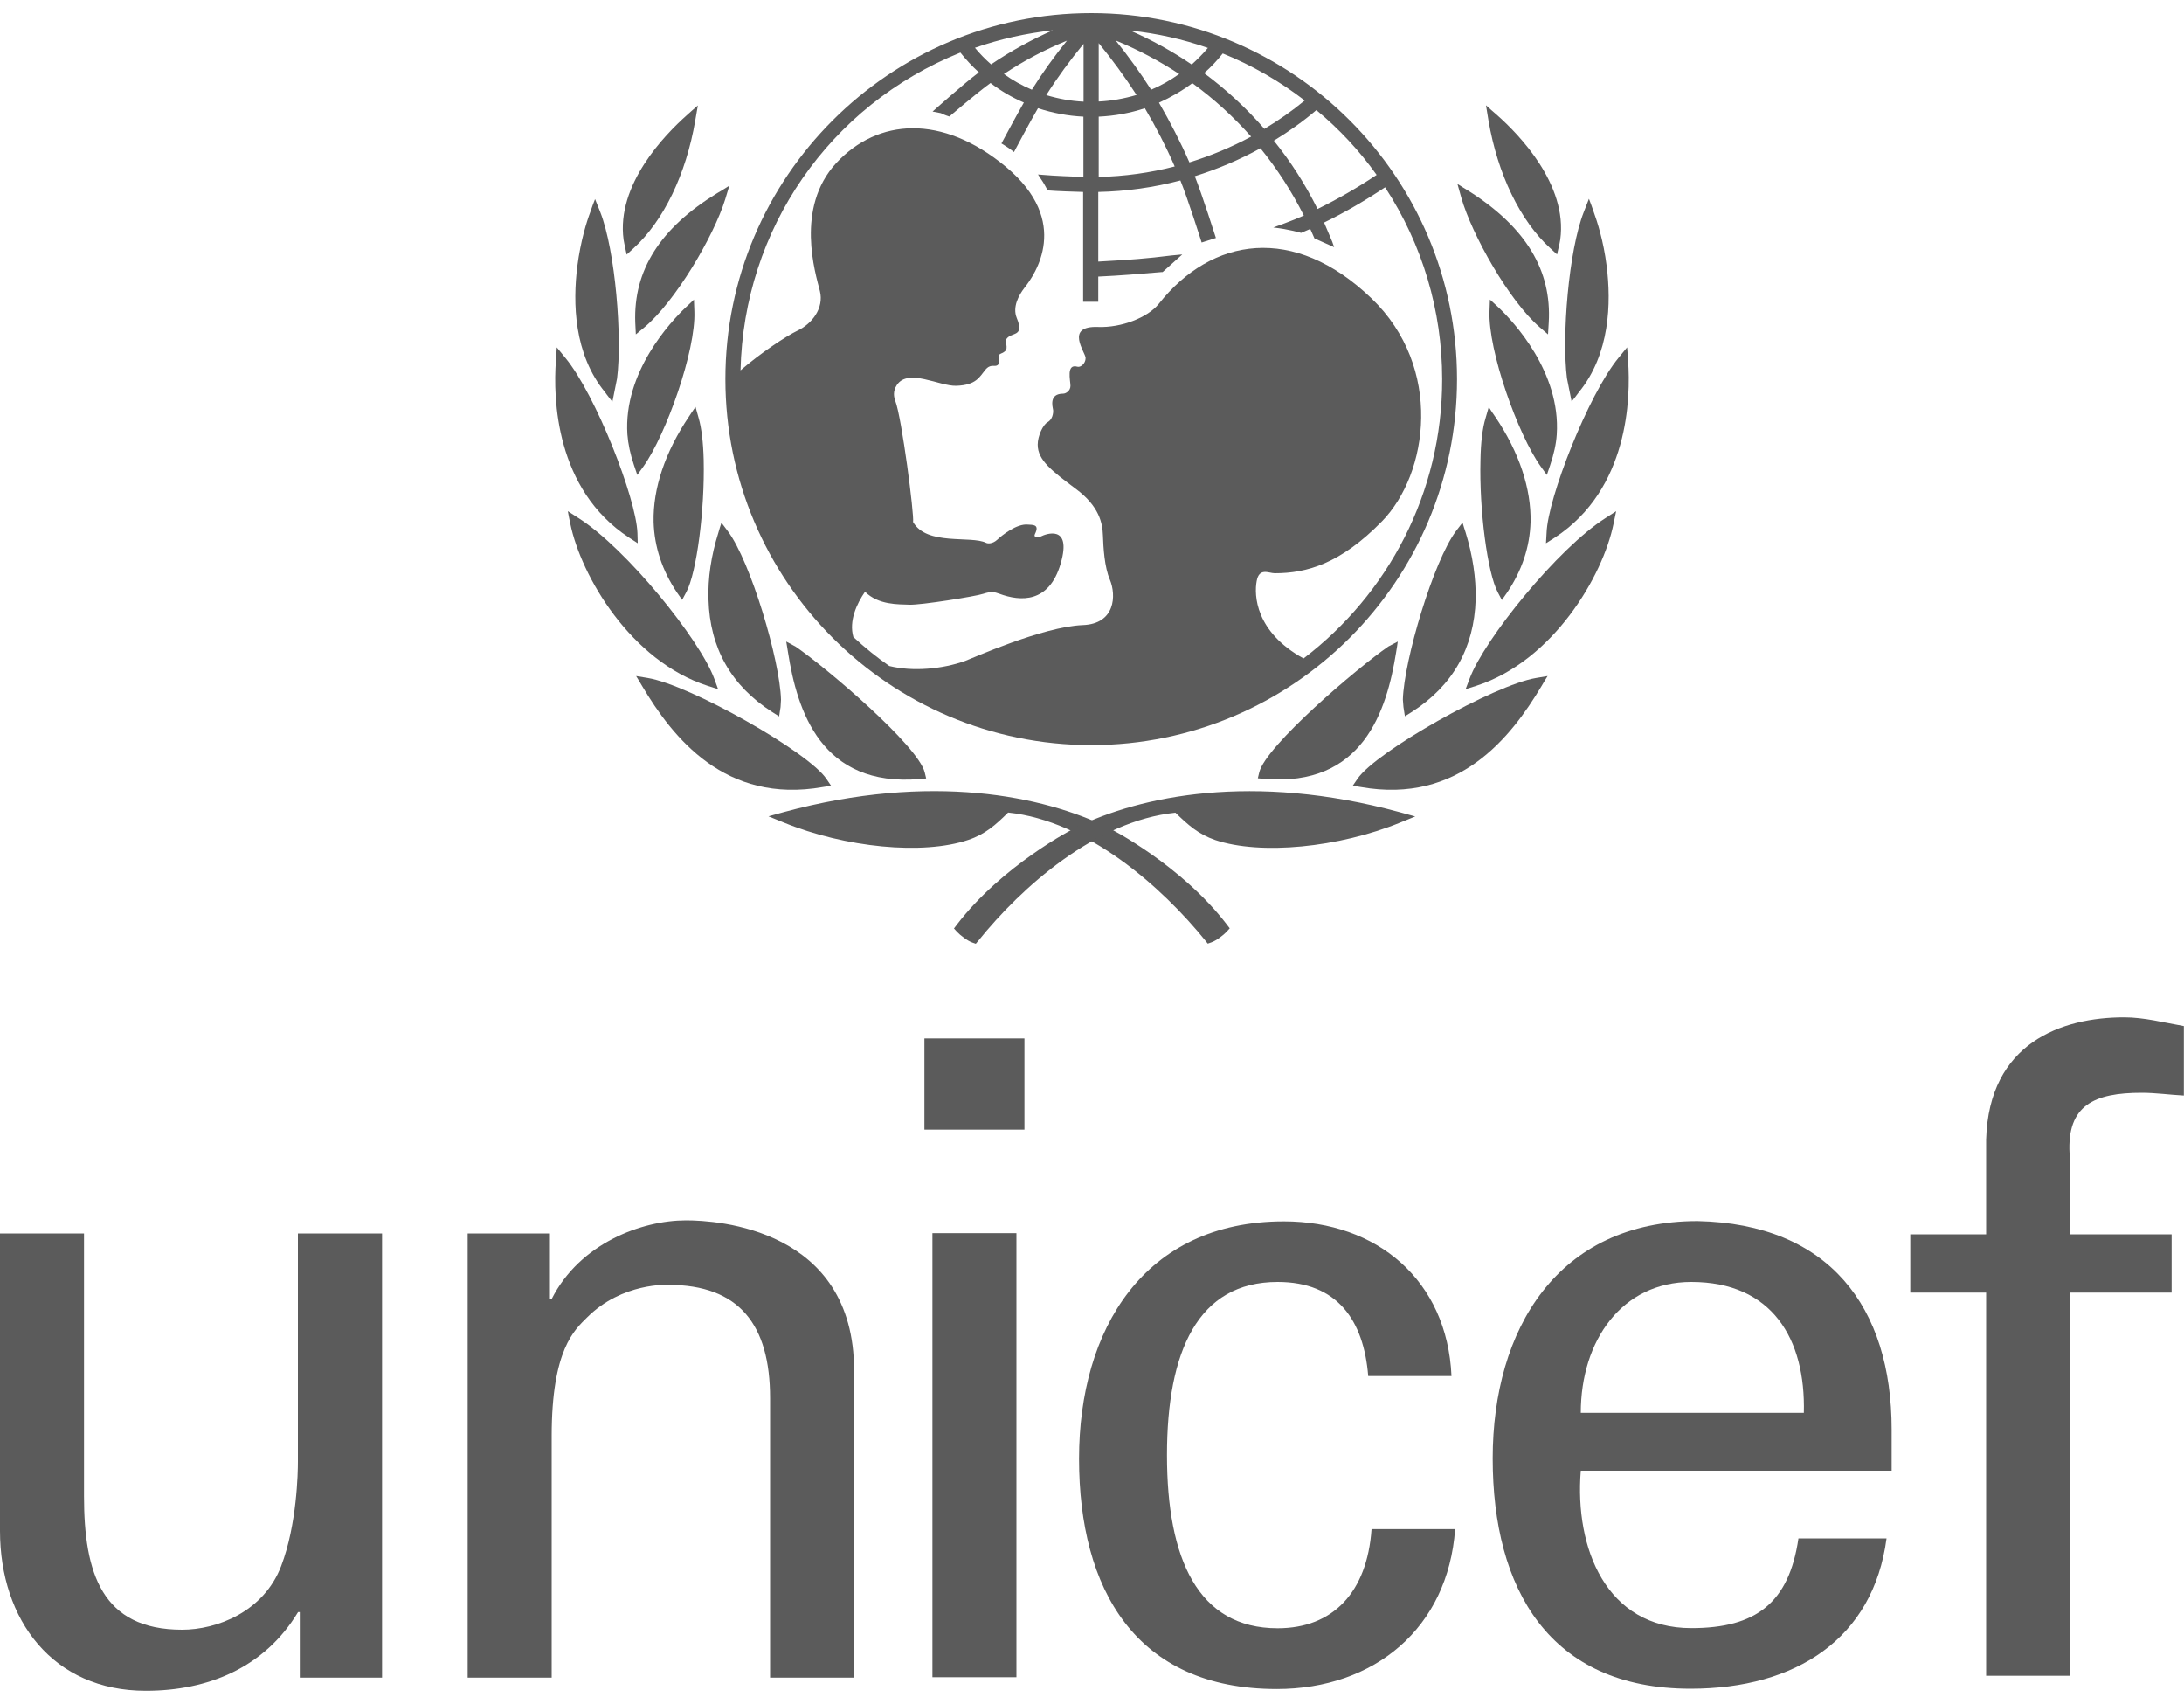<?xml version="1.0" encoding="utf-8"?>
<!-- Generator: Adobe Illustrator 28.2.0, SVG Export Plug-In . SVG Version: 6.00 Build 0)  -->
<svg version="1.1" id="Capa_1" xmlns="http://www.w3.org/2000/svg" xmlns:xlink="http://www.w3.org/1999/xlink" x="0px" y="0px"
	 viewBox="0 0 150 117" style="enable-background:new 0 0 150 117;" xml:space="preserve">
<style type="text/css">
	.st0{fill:#F3F3F3;}
	.st1{fill:#FFFFFF;}
	.st2{fill:none;stroke:#25C09A;stroke-width:2;stroke-miterlimit:10;}
	.st3{clip-path:url(#SVGID_00000160892640475106073690000005829488888402426755_);}
	.st4{fill:#25C6A0;}
	.st5{clip-path:url(#SVGID_00000078032857297150456620000017886118010278073985_);}
	
		.st6{clip-path:url(#SVGID_00000006669340045332298930000008849307781676135074_);fill:url(#SVGID_00000168112444595433567990000012128608290878502829_);}
	.st7{fill:url(#SVGID_00000045593312837487408150000008565191599930326172_);}
	.st8{display:none;opacity:0.75;fill:#F0367F;}
	.st9{fill:#0B151F;}
	.st10{fill:#001622;}
	.st11{fill:none;stroke:#25C09A;stroke-miterlimit:10;}
	.st12{opacity:0.21;fill:#25C6A0;}
	.st13{opacity:0.1;fill:#25C6A0;}
	.st14{opacity:0.5;fill:#25C6A0;}
	.st15{fill-rule:evenodd;clip-rule:evenodd;fill:#001622;}
	.st16{fill:#EBEBEB;}
	.st17{fill:#CEFF28;}
	.st18{fill:#25C09A;}
	.st19{fill:none;stroke:#EBEBEB;stroke-width:2;stroke-miterlimit:10;}
	.st20{fill:none;stroke:#CEFF28;stroke-width:2;stroke-miterlimit:10;}
	.st21{fill:none;stroke:#001622;stroke-width:2;stroke-miterlimit:10;}
	.st22{fill:#17313B;}
	.st23{fill:#E94335;}
	.st24{fill:#F1CD23;}
	.st25{fill-rule:evenodd;clip-rule:evenodd;fill:#25C6A0;}
	
		.st26{clip-path:url(#SVGID_00000005237445944646120930000018120007713402813104_);fill:url(#SVGID_00000003786755430098523480000008942779321979924372_);}
	.st27{fill:#5B5B5B;}
	.st28{fill:none;stroke:#25C09A;stroke-width:0.5;stroke-miterlimit:10;}
	.st29{fill-rule:evenodd;clip-rule:evenodd;fill:#5B5B5B;}
	.st30{fill:url(#SVGID_00000075155941651646277440000009274546823233323918_);}
	
		.st31{clip-path:url(#SVGID_00000075159730364998385510000000411680993422404740_);fill:url(#SVGID_00000103265615209416960590000014715479175688743597_);}
	.st32{fill:url(#SVGID_00000021808558995420872440000007154225936322974853_);}
	.st33{opacity:0.1;clip-path:url(#SVGID_00000114069632681907757380000004719723883770074276_);fill:#25C6A0;}
	.st34{opacity:0.21;clip-path:url(#SVGID_00000114069632681907757380000004719723883770074276_);fill:#25C6A0;}
	.st35{opacity:0.5;clip-path:url(#SVGID_00000114069632681907757380000004719723883770074276_);fill:#25C6A0;}
	.st36{fill:none;stroke:#FF1D25;stroke-miterlimit:10;}
	.st37{fill:#FF1D25;}
</style>
<g>
	<g>
		<g>
			<path class="st27" d="M74.95,0.9c-13.86,0-25.13,11.27-25.13,25.13c0,13.86,11.27,25.13,25.13,25.13
				c13.85,0,25.12-11.27,25.12-25.13C100.07,12.17,88.8,0.9,74.95,0.9 M94.55,12.01c-1.29,0.86-2.65,1.65-4.06,2.34
				c-0.82-1.66-1.83-3.24-3-4.69c1.03-0.63,2.02-1.33,2.92-2.1C91.99,8.87,93.38,10.36,94.55,12.01 M83.98,3.67
				c2.01,0.81,3.9,1.9,5.63,3.23c-0.86,0.71-1.8,1.37-2.77,1.95c-1.23-1.42-2.62-2.7-4.14-3.83C83.17,4.61,83.59,4.16,83.98,3.67
				 M85.93,9.38c-1.36,0.73-2.78,1.32-4.24,1.77c-0.61-1.4-1.32-2.77-2.09-4.1c0.8-0.36,1.58-0.81,2.29-1.34
				C83.36,6.77,84.72,8.02,85.93,9.38 M82.96,3.29c-0.34,0.41-0.72,0.78-1.11,1.14c-1.34-0.91-2.75-1.69-4.22-2.33
				C79.46,2.29,81.24,2.69,82.96,3.29 M80.99,5.08c-0.61,0.43-1.26,0.8-1.93,1.08c-0.73-1.15-1.55-2.28-2.43-3.38
				C78.16,3.41,79.62,4.18,80.99,5.08 M75.46,2.96c0.92,1.12,1.79,2.31,2.6,3.56c-0.85,0.25-1.72,0.41-2.6,0.45V2.96z M75.46,8.01
				c1.08-0.05,2.14-0.24,3.17-0.58c0.76,1.28,1.45,2.62,2.05,4c-1.7,0.44-3.46,0.68-5.22,0.72V8.01z M74.42,3.01v3.97
				c-0.87-0.04-1.73-0.2-2.56-0.45C72.63,5.31,73.49,4.14,74.42,3.01 M70.87,6.16c-0.68-0.29-1.33-0.65-1.92-1.08
				c1.35-0.9,2.8-1.67,4.33-2.29C72.41,3.87,71.6,4.99,70.87,6.16 M72.31,2.08c-1.48,0.65-2.9,1.43-4.24,2.34
				c-0.41-0.36-0.78-0.74-1.11-1.14C68.68,2.68,70.49,2.28,72.31,2.08 M89.53,45.21c-3.33-1.83-3.4-4.37-3.22-5.31
				c0.17-0.95,0.83-0.54,1.24-0.54c2.2,0,4.51-0.65,7.36-3.56c3.21-3.28,4.22-10.57-0.71-15.31c-5.33-5.12-10.98-4.22-14.62,0.38
				c-0.76,0.94-2.57,1.64-4.16,1.58c-2.33-0.09-0.86,1.75-0.86,2.13c0,0.39-0.35,0.66-0.56,0.6c-0.79-0.23-0.48,0.95-0.48,1.31
				c0,0.36-0.33,0.54-0.5,0.54c-0.99,0-0.73,0.89-0.69,1.13c0.02,0.24-0.06,0.65-0.38,0.83c-0.32,0.17-0.68,0.95-0.68,1.54
				c0,1.07,0.98,1.81,2.61,3.03c1.63,1.21,1.84,2.37,1.87,3.2c0.03,0.83,0.1,2.17,0.48,3.05c0.44,1.06,0.38,3.03-1.87,3.11
				c-2.76,0.11-7.65,2.31-8.07,2.46c-1.56,0.56-3.6,0.75-5.21,0.35c-0.87-0.6-1.69-1.27-2.47-1.99c-0.32-1.11,0.24-2.3,0.8-3.11
				c0.92,0.92,2.29,0.86,3.06,0.89c0.77,0.03,4.54-0.57,5.07-0.75c0.54-0.18,0.77-0.12,1.1,0c1.43,0.53,3.41,0.68,4.21-2.08
				c0.8-2.76-1.1-1.99-1.33-1.87c-0.24,0.12-0.56,0.09-0.44-0.15c0.35-0.7-0.18-0.62-0.48-0.65c-0.77-0.08-1.79,0.74-2.11,1.04
				c-0.33,0.3-0.66,0.27-0.77,0.21c-1.03-0.51-4.07,0.22-5.01-1.43c0.09-0.44-0.77-7.15-1.22-8.31c-0.09-0.25-0.19-0.65,0.11-1.1
				c0.78-1.16,2.91,0.09,4.07,0.06c1.38-0.04,1.61-0.62,1.99-1.08c0.37-0.46,0.64-0.2,0.84-0.33c0.25-0.17,0.01-0.49,0.1-0.67
				c0.09-0.18,0.19-0.09,0.43-0.3c0.24-0.21-0.03-0.66,0.09-0.83c0.34-0.51,1.27-0.1,0.71-1.45c-0.3-0.74,0.12-1.54,0.54-2.08
				c0.68-0.86,3.27-4.51-1.3-8.31c-4.37-3.62-8.78-3.32-11.64-0.24c-2.84,3.08-1.42,7.59-1.12,8.78c0.3,1.19-0.56,2.27-1.55,2.73
				c-0.77,0.37-2.55,1.55-3.9,2.72c0.22-9.68,6.09-18.19,15.1-21.82c0.38,0.48,0.81,0.94,1.27,1.36c-0.99,0.73-3.18,2.69-3.18,2.69
				s0.29,0.05,0.57,0.11C64.79,7.87,65.2,8,65.2,8s1.93-1.65,2.83-2.3c0.71,0.54,1.47,0.99,2.29,1.34
				c-0.43,0.74-1.54,2.81-1.54,2.81s0.26,0.15,0.49,0.31c0.22,0.15,0.37,0.28,0.37,0.28s1.2-2.26,1.65-3.01
				c1.01,0.33,2.06,0.53,3.12,0.58v4.14c-0.6-0.02-2.11-0.08-2.73-0.14l-0.39-0.03l0.21,0.32c0.17,0.24,0.29,0.47,0.41,0.69
				l0.04,0.09l0.1,0c0.44,0.04,1.83,0.09,2.34,0.1v7.54h1.04v-1.73c1.53-0.07,2.81-0.18,4.35-0.31l0.07,0l1.35-1.21l-0.74,0.07
				c-1.63,0.21-3.05,0.31-4.35,0.38c0,0-0.45,0.03-0.68,0.04v-4.78c1.89-0.04,3.79-0.3,5.64-0.79c0.51,1.25,1.46,4.26,1.46,4.26
				l0.98-0.31c0,0-0.95-2.99-1.45-4.24c1.57-0.49,3.08-1.13,4.51-1.92c1.15,1.42,2.15,2.97,2.98,4.62c-0.74,0.34-2.1,0.82-2.1,0.82
				c1.09,0.12,1.91,0.37,1.91,0.37s0.38-0.16,0.63-0.27c0.1,0.21,0.29,0.65,0.29,0.65l1.35,0.6L91.5,16.6c0,0-0.45-1.07-0.56-1.32
				c1.44-0.7,2.84-1.52,4.19-2.42c2.56,3.92,3.92,8.47,3.92,13.17C99.06,33.85,95.32,40.8,89.53,45.21"/>
			<path class="st27" d="M47.54,7.58l-0.39,0.35c-1.47,1.31-4.84,4.75-4.32,8.53c0,0.01,0.05,0.27,0.05,0.27
				c0,0,0.16,0.75,0.16,0.75l0.47-0.43c2.07-1.89,3.61-5.08,4.24-8.77l0.18-1.04L47.54,7.58z"/>
			<path class="st27" d="M40.7,14.11l-0.16,0.46c-0.24,0.63-0.66,1.95-0.89,3.72c-0.31,2.49-0.25,6.02,1.92,8.66
				c-0.01,0,0.24,0.32,0.24,0.32l0.25,0.32l0.32-1.6c0.36-2.83-0.11-8.76-1.15-11.42l-0.36-0.9L40.7,14.11z"/>
			<path class="st27" d="M38.21,24.31l-0.03,0.47c-0.19,2.54-0.05,8.81,5.02,12.13c0,0,0.6,0.39,0.6,0.39l-0.02-0.71
				c-0.09-2.38-2.86-9.48-4.95-12.02l-0.59-0.72L38.21,24.31z"/>
			<path class="st27" d="M39.08,35.53l0.09,0.43c0.74,3.6,4.16,9.43,9.43,11.13l0.72,0.23l-0.26-0.71
				c-0.98-2.69-6.06-8.97-9.33-11.04l-0.73-0.47L39.08,35.53z"/>
			<path class="st27" d="M49.68,13.01l-0.42,0.25c-3.92,2.4-5.76,5.3-5.63,8.88c0,0,0.04,0.82,0.04,0.82l0.58-0.48
				c2.12-1.76,4.77-6.25,5.56-8.8l0.28-0.93L49.68,13.01z"/>
			<path class="st27" d="M47.37,20.85l-0.3,0.28c-1,0.96-4.26,4.42-3.98,8.7c0.05,0.65,0.2,1.36,0.45,2.1l0.23,0.68l0.42-0.58
				c1.56-2.19,3.61-7.96,3.5-10.65l-0.03-0.81L47.37,20.85z"/>
			<path class="st27" d="M47.53,28.28l-0.21,0.32c-1.64,2.44-2.48,4.94-2.43,7.24c0.05,1.7,0.59,3.34,1.61,4.85l0.35,0.5l0.29-0.54
				c0.71-1.33,1.27-5.65,1.19-9.07c-0.03-1.21-0.15-2.21-0.35-2.89l-0.21-0.75L47.53,28.28z"/>
			<path class="st27" d="M49.44,36.23l-0.1,0.34c-0.5,1.59-0.73,3.13-0.68,4.6c0.09,3.32,1.56,5.92,4.38,7.72l0.47,0.3l0.1-0.64
				c0-0.01,0.03-0.51,0.03-0.51c-0.07-2.7-2.09-9.5-3.66-11.58l-0.43-0.57L49.44,36.23z"/>
			<path class="st27" d="M43.9,46.76l0.2,0.34c2.11,3.55,5.7,8.12,12.41,6.94l0.57-0.09l-0.32-0.47c-1.25-1.86-9.39-6.46-12.28-6.93
				l-0.79-0.13L43.9,46.76z"/>
			<path class="st27" d="M53.83,55.76L53.83,55.76l-1.05,0.29l1.01,0.41c4.27,1.75,9.61,2.26,12.71,1.21
				c1.17-0.39,1.88-1.03,2.74-1.88c5.45,0.57,10.57,5.11,13.56,8.81l0.15,0.19l0.23-0.08c0.34-0.11,0.86-0.51,1.07-0.74l0.21-0.23
				l-0.19-0.25c-3.11-4.07-7.97-6.58-8.19-6.68C71.7,54.67,63.98,53.01,53.83,55.76"/>
			<path class="st27" d="M54.06,44.41l0.06,0.37c0.63,4.02,2.27,9.29,9.06,8.71l0.43-0.04l-0.1-0.42c-0.46-1.83-6.69-7.13-8.86-8.63
				L54,44.05L54.06,44.41z"/>
			<path class="st27" d="M102.06,7.23l0.17,1.04c0.63,3.69,2.18,6.89,4.24,8.77l0.47,0.43c0,0,0.17-0.74,0.17-0.75
				c0,0,0.05-0.26,0.05-0.27c0.52-3.78-2.85-7.23-4.32-8.53l-0.4-0.35L102.06,7.23z"/>
			<path class="st27" d="M109.13,13.65l-0.35,0.9c-1.05,2.65-1.52,8.58-1.16,11.42l0.32,1.6l0.25-0.31c0,0,0.24-0.32,0.24-0.32
				c2.16-2.64,2.23-6.16,1.92-8.66c-0.22-1.76-0.66-3.09-0.89-3.72l-0.16-0.46L109.13,13.65z"/>
			<path class="st27" d="M111.75,23.85l-0.59,0.72c-2.08,2.54-4.86,9.64-4.94,12.02l-0.04,0.71l0.61-0.39
				c5.08-3.33,5.21-9.59,5.03-12.13l-0.03-0.46L111.75,23.85z"/>
			<path class="st27" d="M111,35.1l-0.73,0.47c-3.27,2.07-8.35,8.35-9.34,11.04l-0.27,0.71l0.73-0.23c5.27-1.7,8.7-7.53,9.43-11.13
				l0.09-0.43L111,35.1z"/>
			<path class="st27" d="M100.1,12.63l0.26,0.93c0.73,2.57,3.3,7.11,5.39,8.91l0.57,0.49l0.05-0.82c0.21-3.58-1.57-6.52-5.44-8.99
				l-0.42-0.26L100.1,12.63z"/>
			<path class="st27" d="M102.33,20.57l-0.03,0.81c-0.1,2.69,1.95,8.46,3.52,10.65l0.42,0.58l0.23-0.68
				c0.25-0.74,0.41-1.45,0.45-2.1c0.28-4.28-2.98-7.75-3.98-8.7l-0.3-0.28L102.33,20.57z"/>
			<path class="st27" d="M102.25,27.95l-0.22,0.76c-0.21,0.68-0.33,1.68-0.35,2.89c-0.09,3.42,0.48,7.74,1.19,9.07l0.28,0.53
				l0.35-0.5c1.03-1.52,1.57-3.15,1.62-4.85c0.05-2.3-0.78-4.8-2.43-7.24l-0.22-0.32L102.25,27.95z"/>
			<path class="st27" d="M100.45,35.88l-0.44,0.57c-1.56,2.08-3.58,8.88-3.66,11.58c0,0,0.04,0.5,0.04,0.51l0.1,0.64l0.48-0.3
				c2.81-1.8,4.28-4.4,4.38-7.72c0.03-1.47-0.2-3.01-0.69-4.6l-0.11-0.34L100.45,35.88z"/>
			<path class="st27" d="M106.29,46.42l-0.78,0.13c-2.88,0.47-11.03,5.07-12.28,6.93l-0.32,0.47l0.56,0.09
				c6.71,1.18,10.29-3.39,12.41-6.94l0.2-0.34L106.29,46.42z"/>
			<path class="st27" d="M73.91,56.81c-0.22,0.1-5.09,2.62-8.2,6.69l-0.19,0.25l0.21,0.23c0.21,0.23,0.73,0.63,1.06,0.74l0.23,0.08
				l0.16-0.19c2.98-3.71,8.09-8.25,13.55-8.81c0.87,0.84,1.57,1.48,2.74,1.88c3.1,1.04,8.46,0.53,12.72-1.21l1.01-0.41l-1.05-0.29
				C86.02,53.01,78.3,54.67,73.91,56.81"/>
			<path class="st27" d="M96,44.05l-0.65,0.34c-2.17,1.5-8.4,6.81-8.86,8.63l-0.1,0.42l0.43,0.04c6.79,0.58,8.43-4.69,9.07-8.71
				l0.06-0.37L96,44.05z"/>
		</g>
		<g>
			<path class="st27" d="M63.49,71.3h6.87v6.26h-6.87V71.3z M64.04,84.67h5.77v30.49h-5.77V84.67z"/>
			<path class="st27" d="M20.47,84.69h5.77v30.5h-5.65v-4.5h-0.12c-2.31,3.83-6.2,5.4-10.45,5.4C3.64,116.1,0,111.24,0,105.11V84.69
				h5.77v18.04c0,5.28,1.22,9.17,6.74,9.17c2.36,0,5.59-1.21,6.8-4.37c1.09-2.85,1.15-6.44,1.15-7.17V84.69z"/>
			<path class="st27" d="M37.77,89.19h0.12c1.94-3.83,6.19-5.4,9.23-5.4c2.12,0,11.54,0.55,11.54,10.32v21.08h-5.77v-19.2
				c0-5.04-2.12-7.77-6.99-7.77c0,0-3.16-0.18-5.58,2.24c-0.85,0.85-2.43,2.18-2.43,8.14v16.59h-5.77v-30.5h5.65V89.19z"/>
			<path class="st27" d="M93.97,94.47c-0.31-3.81-2.11-6.45-6.22-6.45c-5.48,0-7.6,4.76-7.6,11.89c0,7.12,2.12,11.89,7.6,11.89
				c3.8,0,6.15-2.47,6.45-6.81h5.74c-0.49,6.81-5.55,10.98-12.25,10.98c-9.71,0-13.58-6.87-13.58-15.81c0-8.88,4.46-16.3,14.07-16.3
				c6.4,0,11.22,4.05,11.51,10.62H93.97z"/>
			<path class="st27" d="M108.57,100.99c-0.43,5.31,1.75,10.8,7.59,10.8c4.46,0,6.71-1.74,7.36-6.16h6.05
				c-0.91,6.89-6.23,10.32-13.46,10.32c-9.72,0-13.59-6.87-13.59-15.81c0-8.88,4.47-16.3,14.07-16.3
				c9.05,0.19,13.33,5.92,13.33,14.31v2.83H108.57z M123.89,97.01c0.13-5.07-2.17-8.99-7.73-8.99c-4.77,0-7.59,4.03-7.59,8.99
				H123.89z"/>
			<path class="st27" d="M136.41,115.05V88.75h-5.21v-4h5.21v-6.51c0.19-6.64,5.19-8.39,9.48-8.39c1.38,0,2.72,0.36,4.1,0.6v4.77
				c-0.97-0.05-1.93-0.19-2.9-0.19c-3.25,0-5.13,0.85-4.95,4.17v5.55h7.01v4h-7.01v26.31H136.41z"/>
		</g>
	</g>
</g>
</svg>
